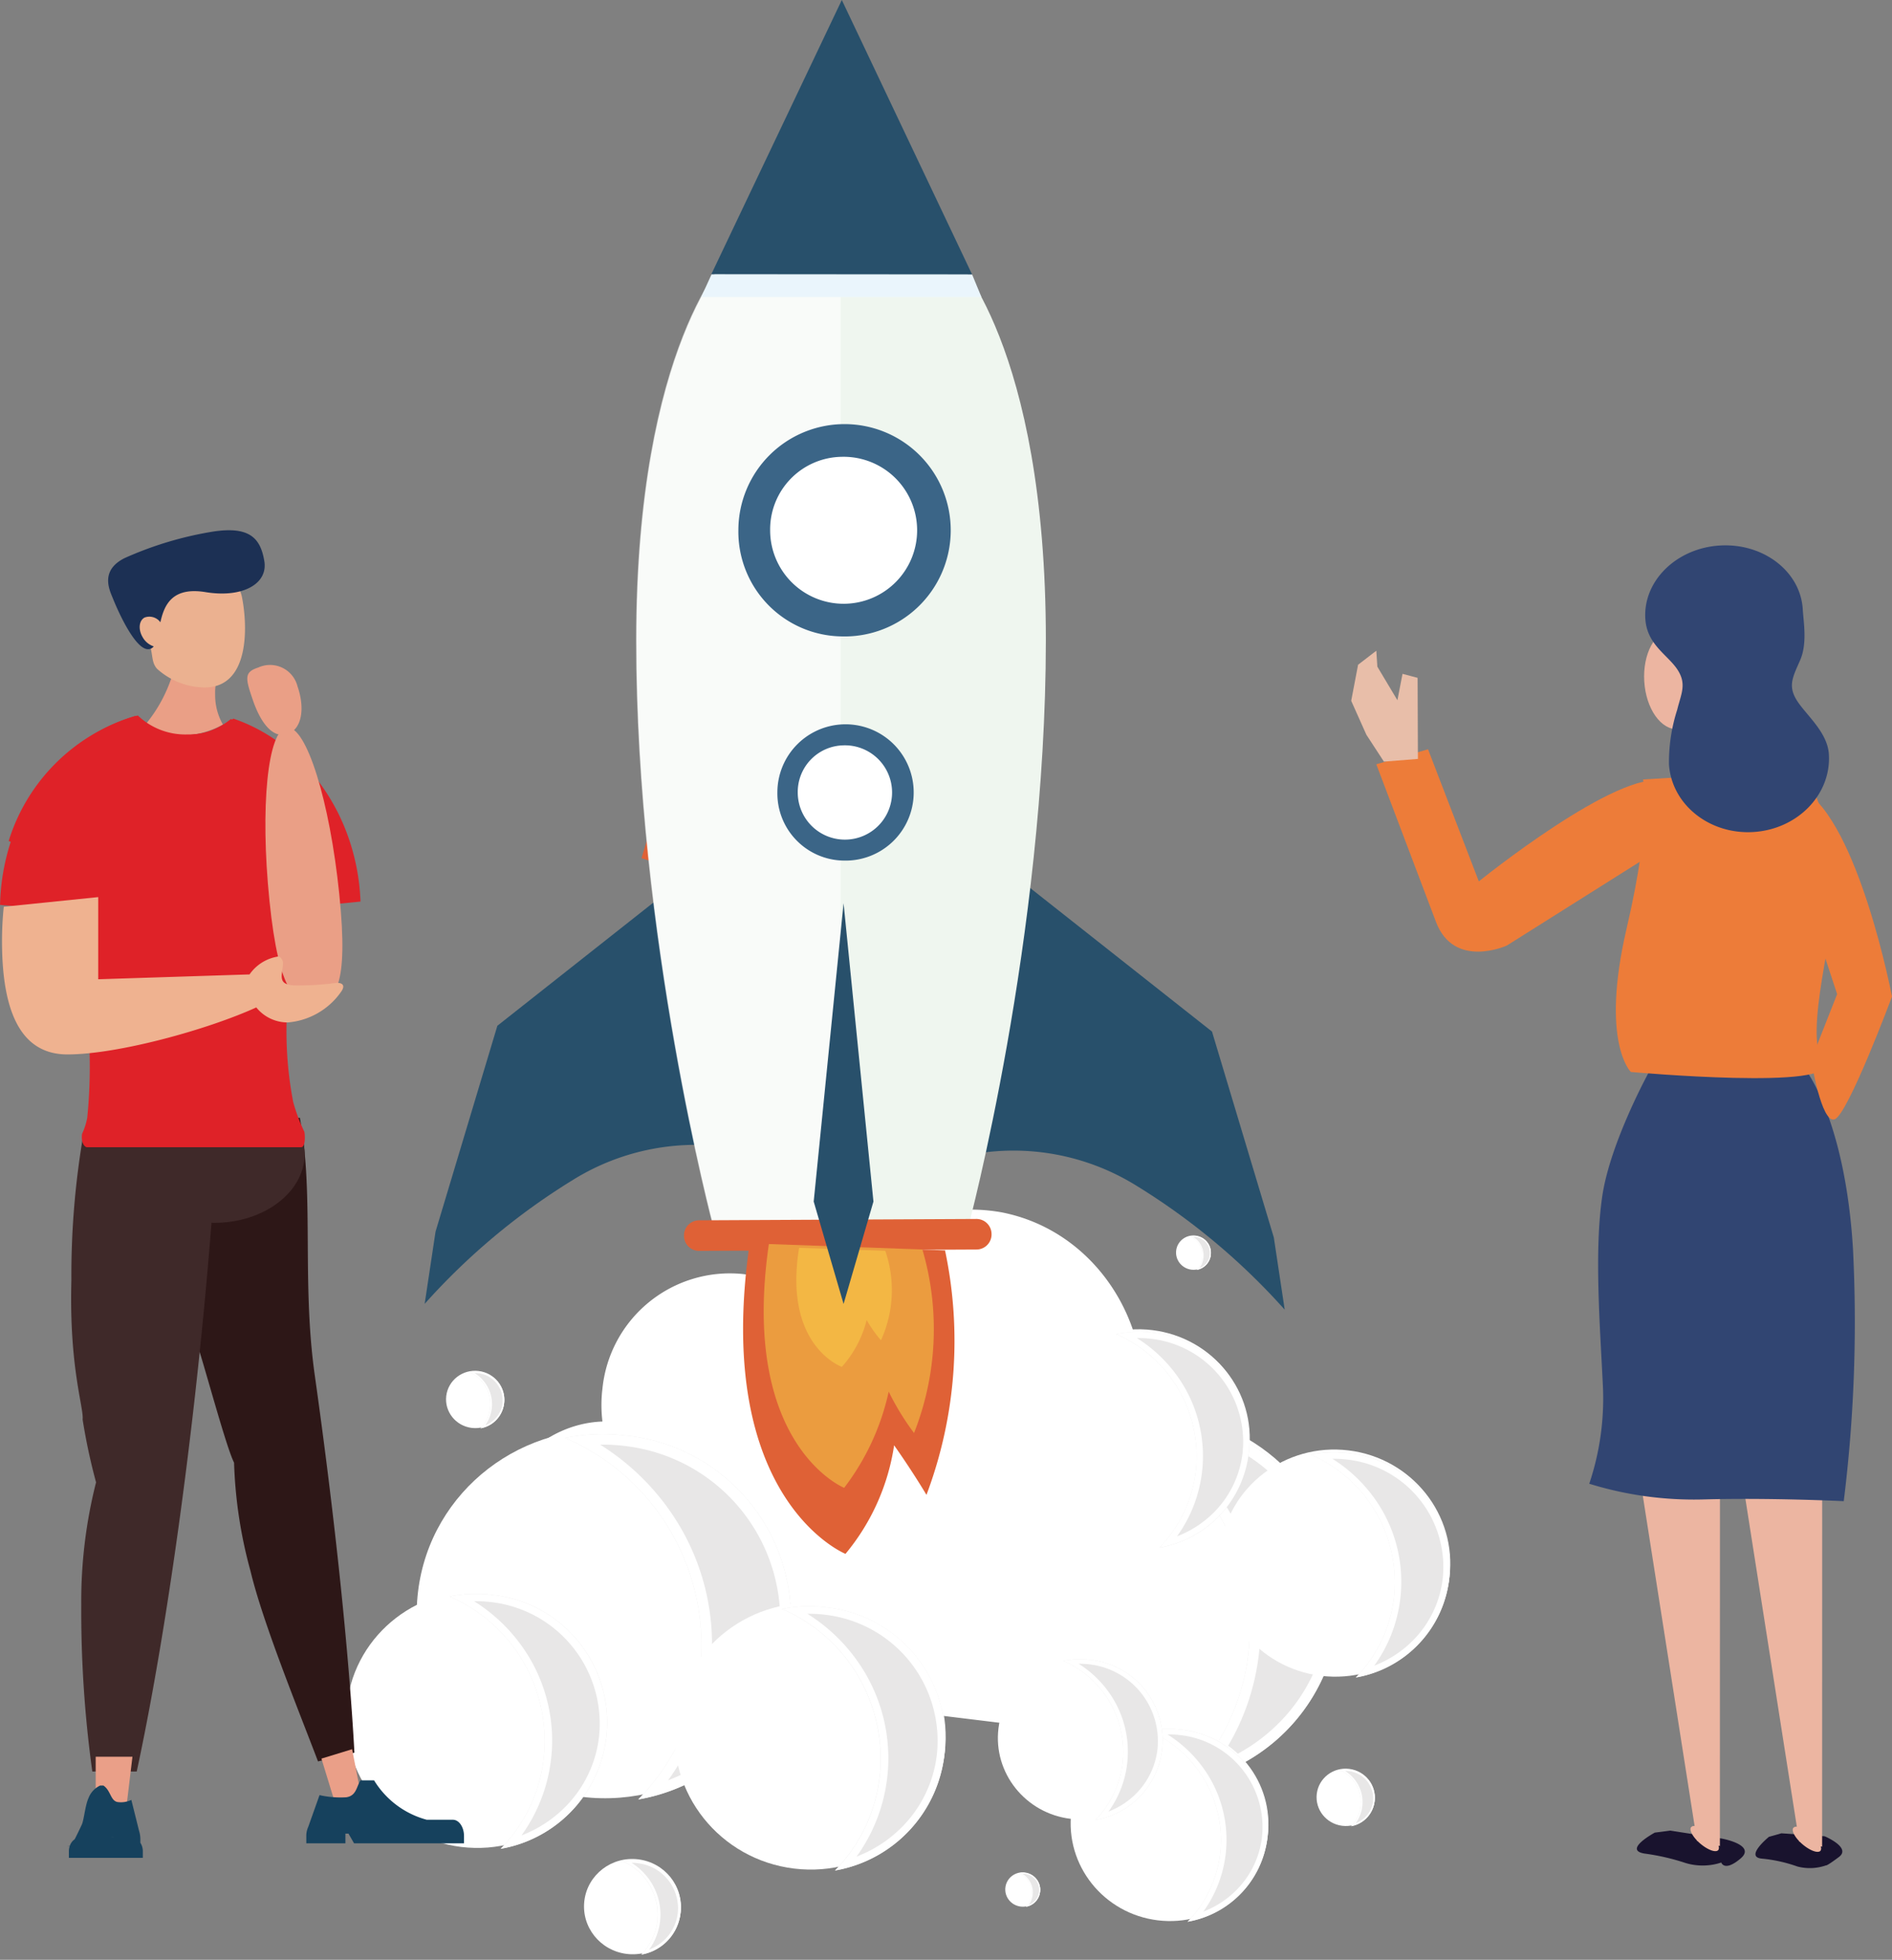 <svg xmlns="http://www.w3.org/2000/svg" width="161" height="166.78" viewBox="0 0 161 166.78">
  <rect x="0" y="0" width="161" height="166.78" fill="#808080" stroke="none"/>
  <g id="グループ_2553" data-name="グループ 2553" transform="translate(-64.949 -26.571)">
    <g id="グループ_2543" data-name="グループ 2543" transform="translate(93.153 26.571)">
      <g id="グループ_2541" data-name="グループ 2541" transform="translate(0 102.906)">
        <path id="パス_2531" data-name="パス 2531" d="M177.123,192.1a16.508,16.508,0,0,0,1.107-3.631c1.558-8.571-3.733-16.783-11.826-18.337a14.858,14.858,0,0,0-15.978,8.21,10.288,10.288,0,0,0-6.038-2.956,10.9,10.9,0,0,0-11.915,9.753,11.471,11.471,0,0,0,0,2.8c-4.882.184-9.1,4.2-9.76,9.6-.726,5.944,3.132,11.292,8.617,11.962a9.4,9.4,0,0,0,1.9.04l38.717,4.729a10.614,10.614,0,0,0,1.979.435,11.438,11.438,0,0,0,3.193-22.6Z" transform="translate(-109.412 -169.875)" fill="#fff"/>
        <g id="グループ_2514" data-name="グループ 2514" transform="translate(5.476 16.968)">
          <ellipse id="楕円形_196" data-name="楕円形 196" cx="15.67" cy="15.939" rx="15.67" ry="15.939" transform="matrix(0.121, -0.993, 0.993, 0.121, 0, 31.108)" fill="#fff"/>
          <g id="グループ_2513" data-name="グループ 2513" transform="translate(14.407 2.172)">
            <path id="パス_2532" data-name="パス 2532" d="M137.092,196.649a16.133,16.133,0,0,0-5.179.2A19.2,19.2,0,0,1,143.385,216.7a18.852,18.852,0,0,1-5.246,10.917,15.64,15.64,0,0,0-1.047-30.972Z" transform="translate(-131.913 -196.529)" fill="#e8e7e7"/>
            <path id="パス_2533" data-name="パス 2533" d="M136.983,197.534a14.931,14.931,0,0,1,13.144,16.493,14.478,14.478,0,0,1-4.015,8.389,15.138,15.138,0,0,1-5.433,3.571,19.787,19.787,0,0,0,.994-21.621,20.513,20.513,0,0,0-6.777-6.943,15.267,15.267,0,0,1,2.087.111m.108-.885a16.133,16.133,0,0,0-5.179.2A19.2,19.2,0,0,1,143.385,216.7a18.852,18.852,0,0,1-5.246,10.917,15.64,15.64,0,0,0-1.047-30.972Z" transform="translate(-131.913 -196.529)" fill="#fff"/>
          </g>
        </g>
        <g id="グループ_2516" data-name="グループ 2516" transform="translate(0 31.215)">
          <ellipse id="楕円形_197" data-name="楕円形 197" cx="10.935" cy="11.123" rx="10.935" ry="11.123" transform="matrix(0.121, -0.993, 0.993, 0.121, 0, 21.708)" fill="#fff"/>
          <g id="グループ_2515" data-name="グループ 2515" transform="translate(10.053 1.516)">
            <path id="パス_2534" data-name="パス 2534" d="M121.838,215.538a11.294,11.294,0,0,0-3.614.142,13.394,13.394,0,0,1,8.005,13.853,13.151,13.151,0,0,1-3.661,7.618,10.914,10.914,0,0,0-.73-21.613Z" transform="translate(-118.224 -215.455)" fill="#e8e7e7"/>
            <path id="パス_2535" data-name="パス 2535" d="M121.763,216.157a10.419,10.419,0,0,1,9.172,11.509,10.1,10.1,0,0,1-2.8,5.854,10.561,10.561,0,0,1-3.791,2.492,13.807,13.807,0,0,0,.693-15.088,14.318,14.318,0,0,0-4.729-4.844,10.752,10.752,0,0,1,1.456.078m.075-.618a11.289,11.289,0,0,0-3.613.142,13.394,13.394,0,0,1,8,13.853,13.149,13.149,0,0,1-3.661,7.618,10.914,10.914,0,0,0-.73-21.613Z" transform="translate(-118.224 -215.455)" fill="#fff"/>
          </g>
        </g>
        <g id="グループ_2518" data-name="グループ 2518" transform="translate(52.139 15.542)">
          <ellipse id="楕円形_198" data-name="楕円形 198" cx="15.67" cy="15.939" rx="15.67" ry="15.939" transform="matrix(0.121, -0.993, 0.993, 0.121, 0, 31.108)" fill="#fff"/>
          <g id="グループ_2517" data-name="グループ 2517" transform="translate(14.407 2.172)">
            <path id="パス_2536" data-name="パス 2536" d="M202.073,194.664a16.133,16.133,0,0,0-5.179.2,19.2,19.2,0,0,1,11.472,19.852,18.849,18.849,0,0,1-5.246,10.917,15.64,15.64,0,0,0-1.046-30.972Z" transform="translate(-196.894 -194.544)" fill="#e8e7e7"/>
            <path id="パス_2537" data-name="パス 2537" d="M201.964,195.549a14.931,14.931,0,0,1,13.144,16.493,14.475,14.475,0,0,1-4.016,8.388A15.126,15.126,0,0,1,205.661,224a19.787,19.787,0,0,0,.994-21.621,20.519,20.519,0,0,0-6.777-6.943,15.269,15.269,0,0,1,2.087.111m.108-.885a16.133,16.133,0,0,0-5.179.2,19.2,19.2,0,0,1,11.472,19.852,18.849,18.849,0,0,1-5.246,10.917,15.64,15.64,0,0,0-1.046-30.972Z" transform="translate(-196.894 -194.544)" fill="#fff"/>
          </g>
        </g>
        <g id="グループ_2520" data-name="グループ 2520" transform="translate(27.918 32.212)">
          <ellipse id="楕円形_199" data-name="楕円形 199" cx="11.335" cy="11.529" rx="11.335" ry="11.529" transform="matrix(0.121, -0.993, 0.993, 0.121, 0, 22.502)" fill="#fff"/>
          <g id="グループ_2519" data-name="グループ 2519" transform="translate(10.421 1.571)">
            <path id="パス_2538" data-name="パス 2538" d="M161.36,217.007a11.7,11.7,0,0,0-3.746.146,13.884,13.884,0,0,1,8.3,14.36,13.629,13.629,0,0,1-3.794,7.9,11.313,11.313,0,0,0-.757-22.4Z" transform="translate(-157.614 -216.92)" fill="#e8e7e7"/>
            <path id="パス_2539" data-name="パス 2539" d="M161.282,217.647a10.8,10.8,0,0,1,9.508,11.93,10.469,10.469,0,0,1-2.9,6.068,10.953,10.953,0,0,1-3.929,2.583,14.311,14.311,0,0,0,.719-15.639,14.842,14.842,0,0,0-4.9-5.022,10.954,10.954,0,0,1,1.509.08m.078-.641a11.7,11.7,0,0,0-3.746.146,13.884,13.884,0,0,1,8.3,14.36,13.629,13.629,0,0,1-3.794,7.9,11.313,11.313,0,0,0-.757-22.4Z" transform="translate(-157.614 -216.92)" fill="#fff"/>
          </g>
        </g>
        <g id="グループ_2522" data-name="グループ 2522" transform="translate(63.03 12.038)">
          <ellipse id="楕円形_200" data-name="楕円形 200" cx="5.761" cy="5.86" rx="5.761" ry="5.86" transform="matrix(0.121, -0.993, 0.993, 0.121, 0, 11.437)" fill="#fff"/>
          <g id="グループ_2521" data-name="グループ 2521" transform="translate(5.297 0.799)">
            <path id="パス_2540" data-name="パス 2540" d="M201.278,187.795a5.951,5.951,0,0,0-1.9.075,7.059,7.059,0,0,1,4.218,7.3,6.937,6.937,0,0,1-1.929,4.014,5.75,5.75,0,0,0-.385-11.388Z" transform="translate(-199.374 -187.751)" fill="#e8e7e7"/>
            <path id="パス_2541" data-name="パス 2541" d="M201.238,188.121a5.489,5.489,0,0,1,4.833,6.064,5.324,5.324,0,0,1-1.476,3.084,5.565,5.565,0,0,1-2,1.313,7.274,7.274,0,0,0,.365-7.949,7.534,7.534,0,0,0-2.491-2.552,5.485,5.485,0,0,1,.767.041m.04-.326a5.951,5.951,0,0,0-1.9.075,7.059,7.059,0,0,1,4.218,7.3,6.937,6.937,0,0,1-1.929,4.014,5.75,5.75,0,0,0-.385-11.388Z" transform="translate(-199.374 -187.751)" fill="#fff"/>
          </g>
        </g>
        <g id="グループ_2524" data-name="グループ 2524" transform="translate(61.962 43.074)">
          <ellipse id="楕円形_201" data-name="楕円形 201" cx="8.271" cy="8.414" rx="8.271" ry="8.414" transform="matrix(0.121, -0.993, 0.993, 0.121, 0, 16.421)" fill="#fff"/>
          <g id="グループ_2523" data-name="グループ 2523" transform="translate(7.605 1.147)">
            <path id="パス_2542" data-name="パス 2542" d="M203.835,231.519a8.522,8.522,0,0,0-2.733.107,10.132,10.132,0,0,1,6.055,10.479,9.953,9.953,0,0,1-2.769,5.763,8.256,8.256,0,0,0-.553-16.349Z" transform="translate(-201.102 -231.456)" fill="#e8e7e7"/>
            <path id="パス_2543" data-name="パス 2543" d="M203.778,231.987a7.881,7.881,0,0,1,6.938,8.705,7.645,7.645,0,0,1-2.12,4.429,8,8,0,0,1-2.867,1.885,10.446,10.446,0,0,0,.524-11.413,10.83,10.83,0,0,0-3.577-3.664,7.975,7.975,0,0,1,1.1.059m.057-.467a8.522,8.522,0,0,0-2.733.107,10.132,10.132,0,0,1,6.055,10.479,9.953,9.953,0,0,1-2.769,5.763,8.256,8.256,0,0,0-.553-16.349Z" transform="translate(-201.102 -231.456)" fill="#fff"/>
          </g>
        </g>
        <g id="グループ_2526" data-name="グループ 2526" transform="translate(21.032 54.828)">
          <ellipse id="楕円形_202" data-name="楕円形 202" cx="4.053" cy="4.123" rx="4.053" ry="4.123" transform="matrix(0.121, -0.993, 0.993, 0.121, 0, 8.046)" fill="#fff"/>
          <g id="グループ_2525" data-name="グループ 2525" transform="translate(3.726 0.562)">
            <path id="パス_2544" data-name="パス 2544" d="M140.041,247.041a4.165,4.165,0,0,0-1.339.052,4.965,4.965,0,0,1,2.967,5.134,4.875,4.875,0,0,1-1.357,2.824,4.045,4.045,0,0,0-.271-8.011Z" transform="translate(-138.702 -247.009)" fill="#e8e7e7"/>
            <path id="パス_2545" data-name="パス 2545" d="M140.013,247.27a3.861,3.861,0,0,1,3.4,4.266,3.742,3.742,0,0,1-1.039,2.17,3.909,3.909,0,0,1-1.4.923,5.119,5.119,0,0,0,.257-5.593,5.321,5.321,0,0,0-1.753-1.8,4,4,0,0,1,.539.029m.028-.229a4.165,4.165,0,0,0-1.339.052,4.965,4.965,0,0,1,2.967,5.134,4.875,4.875,0,0,1-1.357,2.824,4.045,4.045,0,0,0-.271-8.011Z" transform="translate(-138.702 -247.009)" fill="#fff"/>
          </g>
        </g>
        <g id="グループ_2528" data-name="グループ 2528" transform="translate(74.457 19.342)">
          <ellipse id="楕円形_203" data-name="楕円形 203" cx="9.659" cy="9.825" rx="9.659" ry="9.825" transform="matrix(0.121, -0.993, 0.993, 0.121, 0, 19.175)" fill="#fff"/>
          <g id="グループ_2527" data-name="グループ 2527" transform="translate(8.88 1.339)">
            <path id="パス_2546" data-name="パス 2546" d="M223.469,198.749a9.959,9.959,0,0,0-3.192.126,11.831,11.831,0,0,1,7.07,12.236,11.615,11.615,0,0,1-3.234,6.729,9.64,9.64,0,0,0-.645-19.091Z" transform="translate(-220.277 -198.675)" fill="#e8e7e7"/>
            <path id="パス_2547" data-name="パス 2547" d="M223.4,199.3a9.2,9.2,0,0,1,8.1,10.165,8.925,8.925,0,0,1-2.475,5.171,9.334,9.334,0,0,1-3.348,2.2,12.2,12.2,0,0,0,.613-13.327,12.651,12.651,0,0,0-4.177-4.279,9.409,9.409,0,0,1,1.286.069m.067-.546a9.959,9.959,0,0,0-3.192.126,11.831,11.831,0,0,1,7.07,12.236,11.615,11.615,0,0,1-3.234,6.729,9.64,9.64,0,0,0-.645-19.091Z" transform="translate(-220.277 -198.675)" fill="#fff"/>
          </g>
        </g>
        <g id="グループ_2530" data-name="グループ 2530" transform="translate(58.262 9.154)">
          <ellipse id="楕円形_204" data-name="楕円形 204" cx="9.256" cy="9.415" rx="9.256" ry="9.415" transform="matrix(0.121, -0.993, 0.993, 0.121, 0, 18.375)" fill="#fff"/>
          <g id="グループ_2529" data-name="グループ 2529" transform="translate(8.51 1.283)">
            <path id="パス_2548" data-name="パス 2548" d="M200.267,184.481a9.529,9.529,0,0,0-3.059.12,11.336,11.336,0,0,1,6.776,11.726,11.131,11.131,0,0,1-3.1,6.449,9.238,9.238,0,0,0-.618-18.294Z" transform="translate(-197.208 -184.41)" fill="#e8e7e7"/>
            <path id="パス_2549" data-name="パス 2549" d="M200.2,185a8.819,8.819,0,0,1,7.764,9.742A8.559,8.559,0,0,1,205.6,199.7a8.942,8.942,0,0,1-3.209,2.109,11.687,11.687,0,0,0,.587-12.771,12.133,12.133,0,0,0-4-4.1A9.079,9.079,0,0,1,200.2,185m.064-.523a9.529,9.529,0,0,0-3.059.12,11.336,11.336,0,0,1,6.776,11.726,11.131,11.131,0,0,1-3.1,6.449,9.238,9.238,0,0,0-.618-18.294Z" transform="translate(-197.208 -184.41)" fill="#fff"/>
          </g>
        </g>
        <g id="グループ_2532" data-name="グループ 2532" transform="translate(9.475 13.467)">
          <ellipse id="楕円形_205" data-name="楕円形 205" cx="2.439" cy="2.481" rx="2.439" ry="2.481" transform="matrix(0.121, -0.993, 0.993, 0.121, 0, 4.842)" fill="#fff"/>
          <g id="グループ_2531" data-name="グループ 2531" transform="translate(2.242 0.338)">
            <path id="パス_2550" data-name="パス 2550" d="M121.348,189.119a2.517,2.517,0,0,0-.806.032,2.988,2.988,0,0,1,1.786,3.09,2.933,2.933,0,0,1-.816,1.7,2.435,2.435,0,0,0-.163-4.821Z" transform="translate(-120.542 -189.1)" fill="#e8e7e7"/>
            <path id="パス_2551" data-name="パス 2551" d="M121.331,189.257a2.324,2.324,0,0,1,2.047,2.567,2.254,2.254,0,0,1-.625,1.306,2.364,2.364,0,0,1-.845.556,3.081,3.081,0,0,0,.154-3.366,3.184,3.184,0,0,0-1.055-1.081,2.23,2.23,0,0,1,.325.017m.017-.138a2.517,2.517,0,0,0-.806.032,2.988,2.988,0,0,1,1.786,3.09,2.933,2.933,0,0,1-.816,1.7,2.435,2.435,0,0,0-.163-4.821Z" transform="translate(-120.542 -189.1)" fill="#fff"/>
          </g>
        </g>
        <g id="グループ_2534" data-name="グループ 2534" transform="translate(83.552 47.327)">
          <ellipse id="楕円形_206" data-name="楕円形 206" cx="2.439" cy="2.481" rx="2.439" ry="2.481" transform="matrix(0.121, -0.993, 0.993, 0.121, 0, 4.842)" fill="#fff"/>
          <g id="グループ_2533" data-name="グループ 2533" transform="translate(2.242 0.338)">
            <path id="パス_2552" data-name="パス 2552" d="M224.505,236.271a2.517,2.517,0,0,0-.806.032,2.988,2.988,0,0,1,1.786,3.09,2.933,2.933,0,0,1-.816,1.7,2.435,2.435,0,0,0-.163-4.821Z" transform="translate(-223.699 -236.252)" fill="#e8e7e7"/>
            <path id="パス_2553" data-name="パス 2553" d="M224.488,236.409a2.324,2.324,0,0,1,2.047,2.567,2.252,2.252,0,0,1-.625,1.306,2.364,2.364,0,0,1-.845.556,3.081,3.081,0,0,0,.154-3.366,3.184,3.184,0,0,0-1.055-1.081,2.228,2.228,0,0,1,.325.017m.017-.138a2.517,2.517,0,0,0-.806.032,2.988,2.988,0,0,1,1.786,3.09,2.933,2.933,0,0,1-.816,1.7,2.435,2.435,0,0,0-.163-4.821Z" transform="translate(-223.699 -236.252)" fill="#fff"/>
          </g>
        </g>
        <g id="グループ_2536" data-name="グループ 2536" transform="translate(55.926 37.332)">
          <ellipse id="楕円形_207" data-name="楕円形 207" cx="6.898" cy="7.017" rx="6.898" ry="7.017" transform="matrix(0.121, -0.993, 0.993, 0.121, 0, 13.695)" fill="#fff"/>
          <g id="グループ_2535" data-name="グループ 2535" transform="translate(6.342 0.956)">
            <path id="パス_2554" data-name="パス 2554" d="M193.217,223.246a7.121,7.121,0,0,0-2.28.09,8.45,8.45,0,0,1,5.05,8.739,8.3,8.3,0,0,1-2.309,4.806,6.885,6.885,0,0,0-.461-13.635Z" transform="translate(-190.937 -223.194)" fill="#e8e7e7"/>
            <path id="パス_2555" data-name="パス 2555" d="M193.17,223.636a6.573,6.573,0,0,1,5.786,7.261,6.372,6.372,0,0,1-1.768,3.692,6.666,6.666,0,0,1-2.391,1.573,8.711,8.711,0,0,0,.437-9.518,9.035,9.035,0,0,0-2.983-3.056,6.669,6.669,0,0,1,.918.049m.047-.39a7.121,7.121,0,0,0-2.28.09,8.45,8.45,0,0,1,5.05,8.739,8.3,8.3,0,0,1-2.309,4.806,6.885,6.885,0,0,0-.461-13.635Z" transform="translate(-190.937 -223.194)" fill="#fff"/>
          </g>
        </g>
        <g id="グループ_2538" data-name="グループ 2538" transform="translate(57.173 56.263)">
          <ellipse id="楕円形_208" data-name="楕円形 208" cx="1.461" cy="1.486" rx="1.461" ry="1.486" transform="matrix(0.121, -0.993, 0.993, 0.121, 0, 2.9)" fill="#fff"/>
          <g id="グループ_2537" data-name="グループ 2537" transform="translate(1.343 0.202)">
            <path id="パス_2556" data-name="パス 2556" d="M186.2,248.518a1.5,1.5,0,0,0-.483.019,1.789,1.789,0,0,1,1.069,1.851,1.758,1.758,0,0,1-.489,1.018,1.458,1.458,0,0,0-.1-2.888Z" transform="translate(-185.713 -248.507)" fill="#e8e7e7"/>
            <path id="パス_2557" data-name="パス 2557" d="M186.186,248.6a1.393,1.393,0,0,1,1.226,1.538,1.352,1.352,0,0,1-.375.782,1.406,1.406,0,0,1-.506.332,1.845,1.845,0,0,0,.093-2.016,1.911,1.911,0,0,0-.632-.647,1.474,1.474,0,0,1,.195.01m.01-.083a1.5,1.5,0,0,0-.483.019,1.789,1.789,0,0,1,1.069,1.851,1.758,1.758,0,0,1-.489,1.018,1.458,1.458,0,0,0-.1-2.888Z" transform="translate(-185.713 -248.507)" fill="#fff"/>
          </g>
        </g>
        <g id="グループ_2540" data-name="グループ 2540" transform="translate(71.705 2.063)">
          <ellipse id="楕円形_209" data-name="楕円形 209" cx="1.461" cy="1.486" rx="1.461" ry="1.486" transform="matrix(0.121, -0.993, 0.993, 0.121, 0, 2.9)" fill="#fff"/>
          <g id="グループ_2539" data-name="グループ 2539" transform="translate(1.343 0.203)">
            <path id="パス_2558" data-name="パス 2558" d="M206.432,173.042a1.522,1.522,0,0,0-.483.019,1.79,1.79,0,0,1,1.069,1.851,1.756,1.756,0,0,1-.489,1.018,1.458,1.458,0,0,0-.1-2.887Z" transform="translate(-205.949 -173.031)" fill="#e8e7e7"/>
            <path id="パス_2559" data-name="パス 2559" d="M206.422,173.124a1.393,1.393,0,0,1,1.226,1.537,1.35,1.35,0,0,1-.375.782,1.407,1.407,0,0,1-.506.333,1.845,1.845,0,0,0,.093-2.016,1.911,1.911,0,0,0-.632-.647,1.351,1.351,0,0,1,.195.01m.01-.083a1.522,1.522,0,0,0-.483.019,1.79,1.79,0,0,1,1.069,1.851,1.756,1.756,0,0,1-.489,1.018,1.458,1.458,0,0,0-.1-2.887Z" transform="translate(-205.949 -173.031)" fill="#fff"/>
          </g>
        </g>
      </g>
      <path id="パス_2560" data-name="パス 2560" d="M183.658,130.238l16.9,13.344,5.261,17.522.926,6.145a56.619,56.619,0,0,0-12.641-10.565,19.814,19.814,0,0,0-13.961-2.656" transform="translate(-125.627 -55.795)" fill="#28506b" fill-rule="evenodd"/>
      <path id="パス_2561" data-name="パス 2561" d="M153.15,109.015l-7.493-2.386-4.69,15.543,7.493,2.386c1.182.377,2.516-.561,2.978-2.093l3.015-9.992C154.916,110.94,154.332,109.392,153.15,109.015Z" transform="translate(-114.582 -49.14)" fill="#df6136"/>
      <path id="パス_2562" data-name="パス 2562" d="M160.805,44.521l8.776.875-.07.743-8.776-.875Z" transform="translate(-120.155 -31.631)" fill="#2e5873"/>
      <path id="パス_2563" data-name="パス 2563" d="M138.356,129.55l-16.9,13.344-5.261,17.522-.926,6.145A56.6,56.6,0,0,1,127.906,156a19.81,19.81,0,0,1,13.961-2.656" transform="translate(-107.337 -55.601)" fill="#28506b" fill-rule="evenodd"/>
      <path id="パス_2564" data-name="パス 2564" d="M167.292,56.774l-9.482,0-9.484,0s-7.936,7.55-7.948,32.8,6.558,49.9,6.558,49.9l10.837.005,10.836.005s6.591-24.648,6.6-49.893S167.292,56.774,167.292,56.774Z" transform="translate(-114.416 -35.083)" fill="#eff6ef"/>
      <path id="パス_2565" data-name="パス 2565" d="M161.856,93.907a7.4,7.4,0,1,0-7.2-7.4A7.309,7.309,0,0,0,161.856,93.907Z" transform="translate(-118.442 -41.382)" fill="#fff"/>
      <path id="パス_2566" data-name="パス 2566" d="M157.736,56.748l-9.469,0s-7.936,7.549-7.948,32.8,6.558,49.9,6.558,49.9l10.837.006h.022Z" transform="translate(-114.4 -35.077)" fill="#fff" opacity="0.6"/>
      <path id="パス_2567" data-name="パス 2567" d="M161.231,94.9a9.035,9.035,0,1,0-8.785-9.037A8.914,8.914,0,0,0,161.231,94.9Zm.007-15.284a6.254,6.254,0,1,1-6.089,6.248A6.178,6.178,0,0,1,161.238,79.616Z" transform="translate(-117.818 -40.741)" fill="#3b6587"/>
      <g id="グループ_2542" data-name="グループ 2542" transform="translate(39.275 63.079)">
        <path id="パス_2568" data-name="パス 2568" d="M163.463,122.656a3.573,3.573,0,1,0-3.475-3.573A3.53,3.53,0,0,0,163.463,122.656Z" transform="translate(-159.22 -114.723)" fill="#fff"/>
        <path id="パス_2569" data-name="パス 2569" d="M163.161,123.135a4.363,4.363,0,1,0-4.243-4.364A4.305,4.305,0,0,0,163.161,123.135Zm0-7.38a3.02,3.02,0,1,1-2.94,3.017A2.984,2.984,0,0,1,163.164,115.755Z" transform="translate(-158.918 -114.413)" fill="#fff"/>
      </g>
      <path id="パス_2570" data-name="パス 2570" d="M172.173,172.321a1.286,1.286,0,0,1-1.262,1.307l-23.637.116A1.284,1.284,0,0,1,146,172.449h0a1.285,1.285,0,0,1,1.261-1.307l23.638-.116a1.285,1.285,0,0,1,1.273,1.295Z" transform="translate(-116.001 -67.293)" fill="#df6136"/>
      <path id="パス_2571" data-name="パス 2571" d="M149.232,49.924l11.11-23.353,11.09,23.363Z" transform="translate(-116.912 -26.571)" fill="#28506b"/>
      <path id="パス_2572" data-name="パス 2572" d="M171.889,61.019h-23.85l.882-1.929,22.174.01Z" transform="translate(-116.576 -35.739)" fill="#eaf5fc"/>
      <path id="パス_2573" data-name="パス 2573" d="M153.562,173.937l16.628.59a37.22,37.22,0,0,1-1.581,20.8s-1.12-1.9-2.753-4.218a18.784,18.784,0,0,1-4.139,9.239S150.4,195.759,153.562,173.937Z" transform="translate(-117.975 -68.114)" fill="#df6136" fill-rule="evenodd"/>
      <path id="パス_2574" data-name="パス 2574" d="M155.888,174l13.064.463a24.065,24.065,0,0,1-.711,15.619,22.175,22.175,0,0,1-2.156-3.522,20.765,20.765,0,0,1-3.79,8.186S153.4,191.146,155.888,174Z" transform="translate(-118.665 -68.132)" fill="#eb9c3f" fill-rule="evenodd"/>
      <path id="パス_2575" data-name="パス 2575" d="M162.706,124.007a5.8,5.8,0,1,0-5.637-5.8A5.72,5.72,0,0,0,162.706,124.007Zm.005-9.808a4.013,4.013,0,1,1-3.908,4.01A3.965,3.965,0,0,1,162.711,114.2Z" transform="translate(-119.122 -50.771)" fill="#3b6587"/>
      <path id="パス_2576" data-name="パス 2576" d="M159.551,174.448l7.333.252a10.293,10.293,0,0,1-.368,7.616,10.846,10.846,0,0,1-1.217-1.722,9.419,9.419,0,0,1-2.111,3.985S158.188,182.805,159.551,174.448Z" transform="translate(-119.755 -68.258)" fill="#f3b744" fill-rule="evenodd"/>
      <path id="パス_2577" data-name="パス 2577" d="M163.915,133.615,166.457,159l-2.542,8.711L161.373,159Z" transform="translate(-120.335 -56.747)" fill="#28506b" fill-rule="evenodd"/>
    </g>
    <g id="グループ_2544" data-name="グループ 2544" transform="translate(179.929 72.979)">
      <path id="パス_2578" data-name="パス 2578" d="M232.445,115.367l4.322,11.242s11.936-9.649,15.8-8.532l-.129,5.621-13.286,8.37s-4.491,2.054-6.031-2.012l-5.078-13.413Z" transform="translate(-225.906 -98.011)" fill="#ed7c39"/>
      <path id="パス_2579" data-name="パス 2579" d="M230.719,105.994l-1.284-.341L229,107.9l-1.707-2.856-.088-1.358-1.552,1.194-.585,3.069,1.289,2.884,1.494,2.291,2.893-.23Z" transform="translate(-225.067 -94.718)" fill="#e8bea9"/>
      <path id="パス_2580" data-name="パス 2580" d="M263.069,246.271a5.053,5.053,0,0,0,3.032-.042s.258.825,1.638-.339-1.59-1.7-1.59-1.7l-4.4-.678-1.306.171s-2.752,1.484-.862,1.784A19.081,19.081,0,0,1,263.069,246.271Z" transform="translate(-234.609 -134.135)" fill="#19132e"/>
      <path id="パス_2581" data-name="パス 2581" d="M266.1,201.89h-6.783l4.627,29.5a.317.317,0,0,0-.312.116c-.131.213.086.662.5,1.1l.007.047.049.011a3.984,3.984,0,0,0,.312.281c.647.526,1.307.734,1.474.464a.414.414,0,0,0,0-.345l.121.027Z" transform="translate(-234.721 -122.402)" fill="#ecb5a1"/>
      <path id="パス_2582" data-name="パス 2582" d="M276.549,246.657a4.185,4.185,0,0,0,2.431-.1s.029.09,1.1-.715-1.223-1.761-1.223-1.761l-3.675-.252-1.061.3s-2.145,1.741-.567,1.858A12.494,12.494,0,0,1,276.549,246.657Z" transform="translate(-238.572 -134.223)" fill="#19132e"/>
      <path id="パス_2583" data-name="パス 2583" d="M278.215,201.972h-6.783l4.627,29.5a.315.315,0,0,0-.312.116c-.132.213.085.662.5,1.1l.007.047.05.011a3.98,3.98,0,0,0,.311.281c.648.526,1.308.734,1.474.465a.415.415,0,0,0,0-.345l.121.027Z" transform="translate(-238.137 -122.425)" fill="#ecb5a1"/>
      <path id="パス_2584" data-name="パス 2584" d="M274.933,190.067s-6.173-.3-11.813-.151a30.125,30.125,0,0,1-9.843-1.332,22.775,22.775,0,0,0,1.15-8.54c-.24-4.964-.727-11.215-.05-15.885s4.072-10.785,4.072-10.785H271.7s3.347,4.251,4.017,15.191A123.809,123.809,0,0,1,274.933,190.067Z" transform="translate(-233.019 -108.725)" fill="#314572"/>
      <path id="パス_2585" data-name="パス 2585" d="M274.039,142.677c1.633,2.452-16.336.832-16.336.832s-2.617-2.523-.355-12.23,1.388-12.661,1.388-12.661l13.8-.832s2.746,5.941,2.654,9.742S272.406,140.224,274.039,142.677Z" transform="translate(-233.907 -98.693)" fill="#ed7c39"/>
      <path id="パス_2586" data-name="パス 2586" d="M285.346,137.586s-2.824-14.763-7.536-17.574-.248,7.894-.248,7.894l3.115,9.475-2.207,5.6s.86,5.45,1.995,5.051S285.346,137.586,285.346,137.586Z" transform="translate(-239.326 -99.188)" fill="#ed7c39"/>
      <ellipse id="楕円形_210" data-name="楕円形 210" cx="2.625" cy="4.242" rx="2.625" ry="4.242" transform="matrix(0.998, -0.06, 0.06, 0.998, 24.684, 7.337)" fill="#ecb5a1"/>
      <path id="パス_2587" data-name="パス 2587" d="M272.8,104.374c-.76-1.233-.33-1.977.292-3.4s.291-3.228.224-4.338c-.194-3.219-3.351-5.646-7.05-5.424s-6.541,3.012-6.347,6.23c.132,2.2,1.884,3.056,2.718,4.306s.325,2.086,0,3.424a14.667,14.667,0,0,0-.706,4.636c.206,3.422,3.42,6.013,7.177,5.786s6.637-3.184,6.431-6.606C275.427,107.074,273.565,105.608,272.8,104.374Z" transform="translate(-234.89 -91.197)" fill="#314572"/>
    </g>
    <g id="グループ_2552" data-name="グループ 2552" transform="translate(64.949 71.694)">
      <path id="パス_2588" data-name="パス 2588" d="M84.205,161.195a44.094,44.094,0,0,0,1.053,9.435c1.564,7.263,1.388,5.552,1.537,6.571.694,1.792,2.741,9.671,3.5,11.184a39.166,39.166,0,0,0,1.4,9.227c1.068,4.469,4.173,12.044,5.742,16.194l3.1-.741c-.452-8.27-1.611-19.623-3.374-32.118-1.129-8-.039-15.428-1.274-21.921Z" transform="translate(-70.377 -109.034)" fill="#2d1717"/>
      <g id="グループ_2546" data-name="グループ 2546" transform="translate(6.052 47.196)">
        <g id="グループ_2545" data-name="グループ 2545">
          <path id="パス_2589" data-name="パス 2589" d="M74.425,160.972A70.656,70.656,0,0,0,73.4,173.415c-.2,7.428,1.064,10.82.957,11.846a50.306,50.306,0,0,0,1.142,5.344,41.2,41.2,0,0,0-1.26,10.421,99.7,99.7,0,0,0,.941,14.19h3.78c1.758-8.149,3.55-19.46,4.962-32.022.9-8.046,1.539-15.62,1.906-22.222Z" transform="translate(-73.377 -156.778)" fill="#3f2929"/>
          <ellipse id="楕円形_211" data-name="楕円形 211" cx="7.689" cy="5.872" rx="7.689" ry="5.872" transform="translate(4.495)" fill="#3f2929"/>
        </g>
      </g>
      <g id="グループ_2547" data-name="グループ 2547" transform="translate(5.746 104.376)">
        <path id="パス_2590" data-name="パス 2590" d="M78.946,238.673H76.289v-3.915h3.128Z" transform="translate(-73.892 -234.759)" fill="#ea9f88"/>
        <path id="パス_2591" data-name="パス 2591" d="M79.148,243.042v-.269a2.479,2.479,0,0,0-.113-.757l-.654-2.621a2.045,2.045,0,0,1-1.191.179c-.589-.128-.559-.979-1.184-1.4h-.284a1.928,1.928,0,0,0-.979,1.048c-.29.618-.391,1.866-.577,2.273-.214.466-.433.909-.605,1.247a1.146,1.146,0,0,0-.423.58c-.225,0-.273.006-.005.019a1.359,1.359,0,0,0-.067.416v.568h6.291v-.568A1.316,1.316,0,0,0,79.148,243.042Zm-2.267-.469v.006H76.7l0-.006Z" transform="translate(-72.95 -235.722)" fill="#16415d"/>
      </g>
      <g id="グループ_2548" data-name="グループ 2548" transform="translate(26.065 103.736)">
        <path id="パス_2592" data-name="パス 2592" d="M106.4,237.732l-2.215.678-1.146-3.743,2.609-.8Z" transform="translate(-101.751 -233.868)" fill="#ea9f88"/>
        <path id="パス_2593" data-name="パス 2593" d="M101.412,241.511l.96-2.7a8.078,8.078,0,0,0,2.281.184c.865-.131.862-.919,1.206-1.441h1.153a7.547,7.547,0,0,0,4.485,3.355h2.225c.519,0,.944.624.944,1.386v.616h-9.358l-.472-.822h-.262v.822h-3.329v-.616A1.858,1.858,0,0,1,101.412,241.511Z" transform="translate(-101.246 -234.906)" fill="#16415d"/>
      </g>
      <g id="グループ_2550" data-name="グループ 2550" transform="translate(9.204)">
        <path id="パス_2594" data-name="パス 2594" d="M81.93,109.722a7.394,7.394,0,0,0,6.775-.214,5.029,5.029,0,0,1-.661-2.563,4.6,4.6,0,0,1,1.165-3.221v-1.672H84.958A12.384,12.384,0,0,1,81.93,109.722Z" transform="translate(-78.94 -92.973)" fill="#ea9f86"/>
        <g id="グループ_2549" data-name="グループ 2549">
          <path id="パス_2595" data-name="パス 2595" d="M89.89,96.629c-.476-2.393-3.107-1.958-5.027-1.578A3.089,3.089,0,0,0,82.1,97.1c-.277-.232-.574.4-.887.47-.648.152-.992.463-.777,1.375s.91,2.08,1.558,1.927a.786.786,0,0,0,.089-.034c.225.73.109,1.368.592,1.882a6.157,6.157,0,0,0,3.973,1.577C90.589,104.346,90.366,99.023,89.89,96.629Z" transform="translate(-78.5 -90.915)" fill="#ebb190"/>
          <path id="パス_2596" data-name="パス 2596" d="M91.055,92.039c-.322-1.944-1.241-2.994-4.367-2.516a30.13,30.13,0,0,0-7.53,2.26c-2.077,1.043-1.3,2.669-1.005,3.389.714,1.773,2,4.316,2.975,4.36a.579.579,0,0,0,.513-.24,1.684,1.684,0,0,1-.931-.765c-.4-.664-.332-1.42.151-1.688a1.164,1.164,0,0,1,1.349.4c.327-1.475,1-3.033,3.853-2.563C89.184,95.185,91.377,93.984,91.055,92.039Z" transform="translate(-77.766 -89.408)" fill="#1c3054"/>
        </g>
      </g>
      <path id="パス_2597" data-name="パス 2597" d="M78.841,128.075a155.094,155.094,0,0,0,16.786-.879c-.284-7.35-4.744-13.5-10.822-15.568a6.013,6.013,0,0,1-3.927,1.349,5.847,5.847,0,0,1-4.2-1.616c-6.606,1.775-11.542,8.289-11.726,16.121C69.306,127.866,73.979,128.075,78.841,128.075Z" transform="translate(-64.949 -95.597)" fill="#df2228"/>
      <path id="パス_2598" data-name="パス 2598" d="M72.651,148.12h18.2c.419,0,.334-1.163.279-1.328a15.152,15.152,0,0,1-.941-2.51,31.6,31.6,0,0,1-.576-6.088c0-6.86,2.064-13.342,4.773-17.165a16.054,16.054,0,0,0-9.508-9.348,6.013,6.013,0,0,1-3.927,1.349,5.846,5.846,0,0,1-4.2-1.615,16.057,16.057,0,0,0-10.776,10.639c3.931,1.734,6.9,9.676,6.9,19.217,0,1.491-.075,2.942-.215,4.336a5.573,5.573,0,0,1-.437,1.362C72.108,147.725,72.433,148.12,72.651,148.12Z" transform="translate(-65.236 -95.612)" fill="#df2228"/>
      <g id="グループ_2551" data-name="グループ 2551" transform="translate(21.045 11.501)">
        <path id="パス_2599" data-name="パス 2599" d="M102.687,126.976c.816,7.992-.383,9.072-2.024,9.227s-3.1-.676-3.917-8.667-.146-14.6,1.494-14.75S101.871,118.985,102.687,126.976Z" transform="translate(-94.86 -107.498)" fill="#ea9f86"/>
        <path id="パス_2600" data-name="パス 2600" d="M98.53,107.216c.66,1.905.348,3.664-.873,4.054s-2.248-.93-2.908-2.835-.788-2.437.433-2.827A2.41,2.41,0,0,1,98.53,107.216Z" transform="translate(-94.256 -105.423)" fill="#ea9f86"/>
      </g>
      <path id="パス_2601" data-name="パス 2601" d="M93.586,140.193a24.5,24.5,0,0,1-3.34.209c-1.779,0-1.147-.926-1.147-1.94,0-.222-.24-.563-.447-.514a3.634,3.634,0,0,0-2.4,1.517l-12.877.412v-6.992l-8.037.822a28.284,28.284,0,0,0-.151,2.921c0,6.428,1.829,9.646,5.567,9.646,4.257,0,11.862-2.085,16.072-4a3.419,3.419,0,0,0,2.706,1.277,6.148,6.148,0,0,0,4.525-2.629C94.558,140.193,93.807,140.155,93.586,140.193Z" transform="translate(-65.017 -101.665)" fill="#efb290"/>
    </g>
  </g>
</svg>

